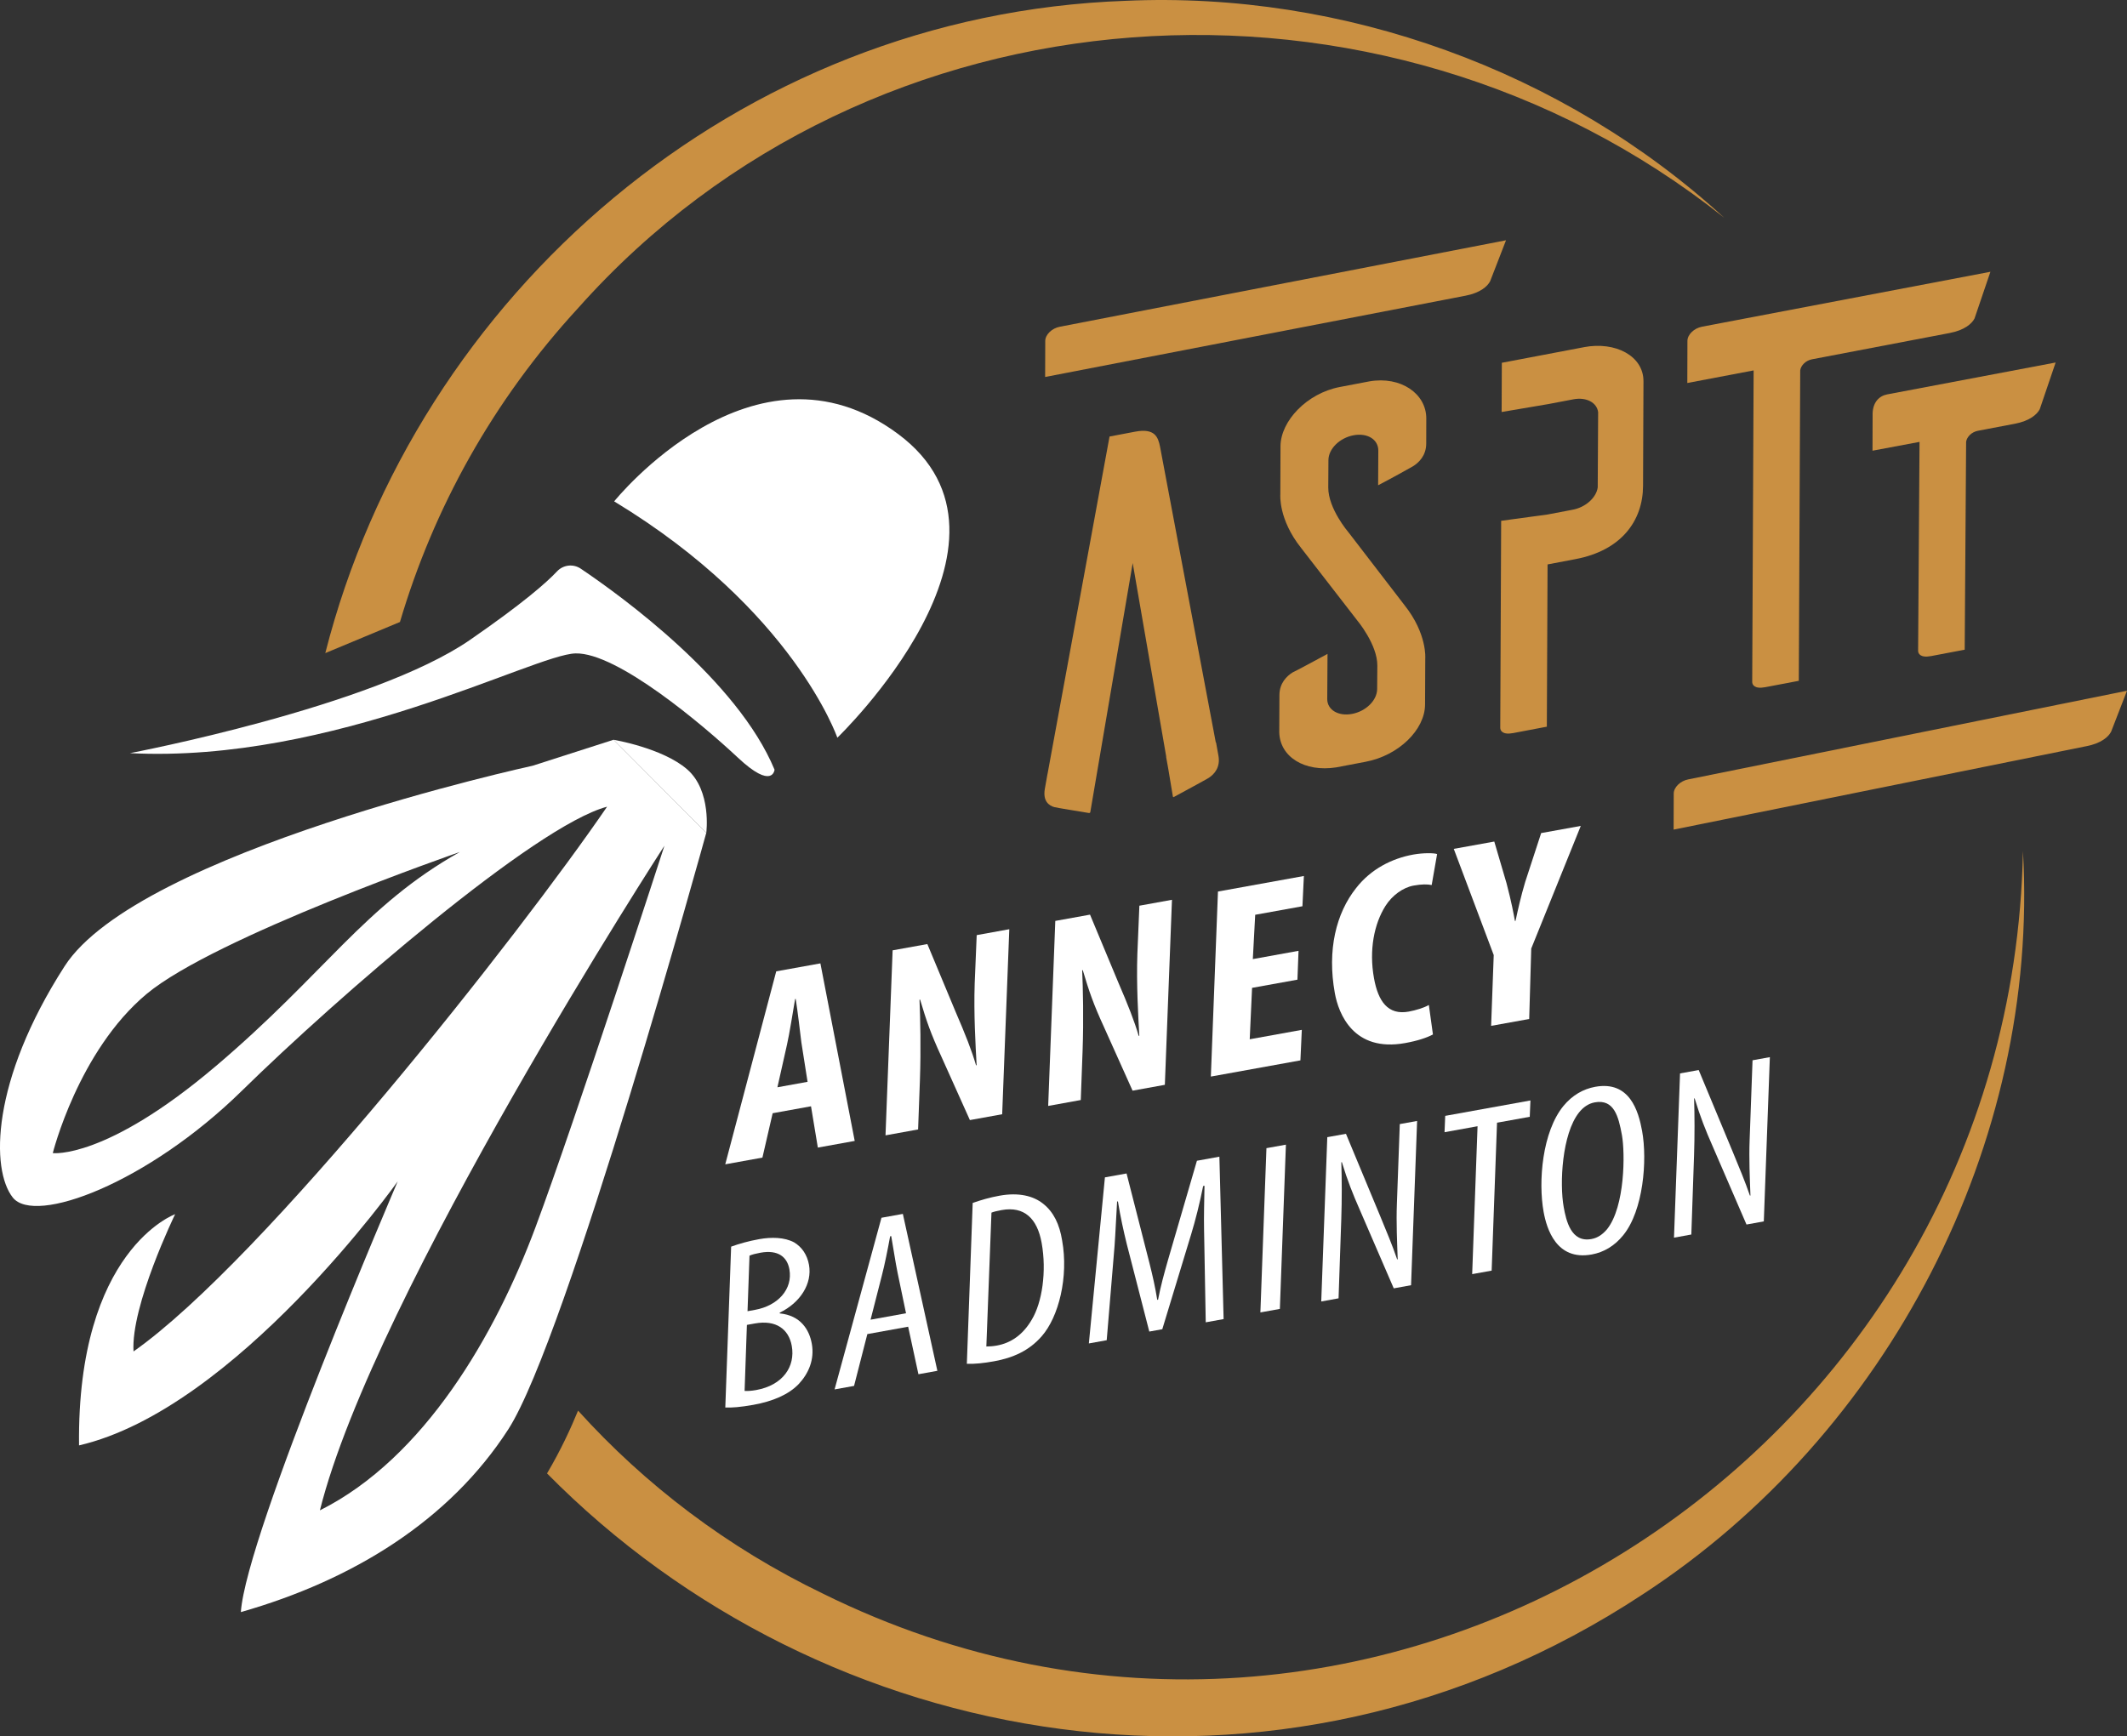 <?xml version="1.0" encoding="UTF-8"?>
<svg id="Calque_1" data-name="Calque 1" xmlns="http://www.w3.org/2000/svg" viewBox="0 0 915.02 747.19">
  <rect x="0" y="0" width="915.02" height="747.19" fill="#333333" stroke="none"/>
  <defs>
    <style>
      .cls-1 {
        fill: #ca9042;
      }

      .cls-2 {
        fill: #fff;
      }
    </style>
  </defs>
  <g>
    <path class="cls-2" d="M264.21,215.75s60.19-75.04,122.13-29.01c61.95,46.03-26.12,130.71-26.12,130.71,0,0-18.88-55-96.01-101.7Z"/>
    <path class="cls-2" d="M55.93,324.08s104.49-19.84,146.29-48.74c22.65-15.66,32.84-24.59,37.42-29.48,2.67-2.84,6.98-3.33,10.21-1.15,17.83,12.03,67.39,48.04,83.35,86.49,0,0-.73,8.92-15.77-5.18-15.04-14.1-51.91-45.28-69.83-44.85-17.92.43-104.04,47.38-191.68,42.92Z"/>
    <path class="cls-2" d="M263.94,318.33l-34.79,11.17s-169.65,36.93-201.38,86.31c-31.73,49.39-31.73,87.5-22.28,99.49,9.45,11.99,57.99-6.11,98.63-45.99,40.64-39.88,126.04-113.96,157.04-122.18-37.43,54.73-147.72,195.03-203.72,234.41-1.21-19.71,17.9-59.06,17.9-59.06,0,0-42.3,15.23-41.34,99.49,67.52-15.64,137.09-113.6,137.09-113.6,0,0-65.16,151.59-67.48,185.33,48.4-13.8,89.81-39.51,115.06-78.66,25.25-39.14,85.17-256.69,85.17-256.69h0l-39.9-40.03ZM92.78,458.81c-47.42,40.27-70.07,37.39-70.07,37.39,0,0,10.95-43.91,40.34-68.47,29.38-24.56,134.78-61.11,134.78-61.11-41.33,23.25-57.63,51.93-105.04,92.2ZM230.36,528.12c-17.22,46.17-47.74,99.28-92.74,121.8,23.31-93.31,148.21-286,148.21-286,0,0-38.25,118.03-55.47,164.2Z"/>
    <path class="cls-2" d="M303.84,358.36s2.39-18.06-8.22-27.29c-10.61-9.22-31.67-12.74-31.67-12.74"/>
  </g>
  <g>
    <path class="cls-1" d="M580.07,229.02s-8.7-10.12-8.66-19.24l.07-11.76c.02-4.89,4.84-9.59,10.77-10.71,5.93-1.13,10.72,1.74,10.69,6.63l-.08,14.88c5.38-2.8,13.3-7.19,15-8.18,2.55-1.59,5.67-4.63,5.69-9.75l.03-10.77c.05-10.67-10.93-18.37-24.49-16.01l-12.71,2.42c-14.13,2.69-25.47,14.62-25.52,25.52l-.07,20.77s-.9,10.61,8.93,22.96l24.14,31.18s8.7,10.34,8.66,19.46l-.08,10.07c-.02,4.89-4.84,9.59-10.77,10.71-5.93,1.13-10.72-1.74-10.7-6.41l.12-19.41c-5.1,2.75-13.3,7.19-15,7.96-2.55,1.59-5.67,4.63-5.69,9.74l-.07,16.01c.24,10.62,10.93,17.25,24.49,15.12l12.71-2.42c14.13-2.69,25.47-13.73,25.52-24.63l.09-19.79s.9-10.61-8.93-22.96l-24.14-31.4Z"/>
    <path class="cls-1" d="M725.92,146.68l-.05,18.13,28.53-5.42-.61,134.05c0,1.11.83,3.17,5.64,2.26l14.4-2.74.61-133.61c.29-2.05,2.28-4.21,5.11-4.75l59.13-11.29c6.49-1.23,9.61-4.05,10.75-6.27l6.83-20.09-124.1,23.64c-3.39.64-6.23,3.4-6.24,6.08Z"/>
    <path class="cls-1" d="M523.1,319.45l-.08.02-23.99-127.31c-.83-4.06-2.22-8.02-10.69-6.41l-11.02,2.09-26.71,145.37h-.02s-1.1,6.21-1.1,6.21c-.93,5.29,1.73,7.23,4.07,7.89,1.58.37,10.14,1.76,15.19,2.58l.06-.34.19.16,18.28-107.43,14.43,83.36-.06.02.86,4.76,2.09,12.53.14-.14.05.25c5.06-2.74,13.65-7.39,15.24-8.36,2.35-1.56,5.03-4.51,4.14-9.45l-1.04-5.8Z"/>
    <path class="cls-1" d="M805.59,178.28l-.05,15.66,20.23-3.79-.61,89.9c0,1.11.83,3.17,5.64,2.26l14.4-2.74.61-89.46c.29-2.05,2.28-4.21,5.11-4.75l15.82-3.01c6.49-1.23,9.61-4.05,10.75-6.27l6.83-20.09-72.5,13.73c-3.39.64-6.23,3.4-6.24,8.55Z"/>
    <path class="cls-1" d="M897.34,321.14l.1-.02c6.49-1.23,9.61-4.05,10.75-6.27l6.83-17.62-188.75,38.15c-3.39.64-6.23,3.4-6.24,6.08l-.05,15.53,177.36-35.86Z"/>
    <path class="cls-1" d="M630.2,127.3l.1-.02c6.49-1.23,9.61-4.05,10.75-6.27l6.83-17.62-191.98,37.22c-3.39.64-6.23,3.4-6.24,6.08l-.05,15.53,180.58-34.93Z"/>
    <path class="cls-1" d="M681.4,149.4l-35.32,6.71-.09,21.18,20.09-3.41,10.73-2.04c5.66-1.08,10.16,1.4,10.7,5.52l-.18,32.38c-.58,4.33-5.12,8.53-10.77,9.6l-10.73,2.04-20.04,2.73-.39,89.07c0,1.11.83,3.18,5.63,2.26l14.41-2.74.31-69.82,12.15-2.31c19.49-3.71,28.86-16.37,28.93-31.49l.18-45.01c.05-10.89-12.06-17.26-25.62-14.68Z"/>
  </g>
  <g>
    <path class="cls-2" d="M314.52,536.45c3.38-1.23,7.38-2.38,12.04-3.22,5.35-.97,10.9-.82,15.02,1.35,3.37,2,5.65,5.33,6.44,9.67,1.46,8.07-3.66,16.29-12.62,20.62l.06.3c8.93.89,12.68,6.97,13.77,13.03,1.24,6.86-1.4,12.85-5.63,17.37-4.35,4.54-11.15,7.44-19.53,8.95-5.47.99-9.38,1.28-12.05,1.14l2.51-69.21ZM320.33,598.53c1.22.09,3-.02,4.98-.38,11.52-2.08,16.91-10.14,15.3-19.02-1.28-7.06-6.61-11.3-15.92-9.62l-3.38.61-.99,28.41ZM321.58,564.23l3.26-.59c9.78-1.77,16.3-8.88,14.75-17.46-.95-5.24-4.78-8.51-12.46-7.12-1.86.34-3.59.76-4.7,1.27l-.85,23.9Z"/>
    <path class="cls-2" d="M373.12,574.09l-5.71,22.28-8.38,1.51,20.17-73.86,9.2-1.66,14.85,67.52-8.15,1.47-4.42-20.45-17.57,3.18ZM389.77,565.13l-3.64-17.47c-.99-4.82-1.8-10.61-2.73-15.75l-.47.08c-1.03,5.6-2.28,11.97-3.56,16.89l-4.86,19,15.25-2.76Z"/>
    <path class="cls-2" d="M418.43,517.65c3.5-1.25,7.5-2.4,11.57-3.13,8.27-1.49,14.56.08,18.78,3.48,4.49,3.56,7.01,8.83,8.13,15.72,2.86,15.84-1.49,32.98-8.76,41.27-5.47,6.3-12.49,9.34-20.52,10.79-4.42.8-8.55,1.23-11.7,1.07l2.51-69.21ZM424.32,579.41c1.2,0,2.87-.1,4.5-.4,5.94-1.07,11.2-4.52,15.05-11.16,4.44-7.36,6.46-20.76,4.23-33.06-1.88-10.39-7.43-15.85-17.21-14.08-2.21.4-3.35.71-4.37,1.1l-2.2,57.59Z"/>
    <path class="cls-2" d="M518.7,569.01l-.72-39.87c-.11-5.92.06-11.68.19-18.89l-.58.11c-1.51,7.57-3.34,14.77-5.15,20.73l-12.43,40.89-5.59,1.01-9.71-37.73c-1.39-5.69-2.64-11.3-3.79-18.28l-.35.06c-.47,7.38-.65,13.03-1.1,19.16l-3.37,40.51-7.68,1.39,6.91-71.46,9.31-1.68,9.91,38.83c1.3,5.18,2.42,10.09,3.29,15.55l.35-.06c1.11-5.82,2.64-11.31,4.26-17.02l12.46-42.77,9.66-1.75,1.82,69.88-7.68,1.39Z"/>
    <path class="cls-2" d="M553.19,492.56l-2.6,70.68-8.38,1.51,2.6-70.68,8.38-1.51Z"/>
    <path class="cls-2" d="M568.39,560.02l2.6-70.68,8.03-1.45,14.67,35.27c2.77,6.69,5.32,12.79,7.36,18.77l.23-.04c-.26-7.45-.66-15.61-.35-23.89l1.25-34.29,7.45-1.35-2.6,70.68-7.45,1.35-14.66-33.91c-2.85-6.46-5.26-12.49-7.65-20.38l-.24.04c.23,7.25.27,16.1-.02,24.48l-1.17,34.07-7.45,1.35Z"/>
    <path class="cls-2" d="M635.63,484.63l-14.2,2.57.29-7.03,36.66-6.63-.29,7.03-14.08,2.54-2.31,63.65-8.38,1.51,2.31-63.65Z"/>
    <path class="cls-2" d="M684.67,539.83c-15.13,2.73-19.31-11.09-20.62-18.35-2.37-13.11-.58-34.48,8.57-45.62,3.75-4.53,8.42-7.25,13.66-8.2,14.78-2.67,18.58,10.39,20.15,19.06,2.28,12.61.53,34.17-8.13,44.81-3.73,4.63-8.4,7.35-13.52,8.28l-.12.02ZM684.67,533.16c2.68-.48,4.8-2.01,6.69-4.23,7.73-9.73,7.77-32.76,6.39-40.43-1.48-8.17-3.42-15.63-11.69-14.14-2.68.49-4.92,2.03-6.78,4.36-7.34,9.24-8.41,30.58-6.59,40.67,1.06,5.85,3.14,15.37,11.87,13.79l.12-.02Z"/>
    <path class="cls-2" d="M720.14,532.58l2.6-70.68,8.03-1.45,14.67,35.26c2.77,6.69,5.31,12.79,7.36,18.77l.23-.04c-.27-7.45-.66-15.61-.35-23.9l1.25-34.29,7.45-1.35-2.6,70.68-7.45,1.35-14.66-33.91c-2.85-6.46-5.26-12.49-7.65-20.38l-.23.04c.23,7.25.27,16.1-.02,24.48l-1.17,34.07-7.45,1.35Z"/>
  </g>
  <g>
    <path class="cls-2" d="M332.39,479.04l-4.4,19.09-15.99,2.89,21.93-83.04,19-3.43,14.76,76.4-15.86,2.87-2.94-17.77-16.52,2.99ZM347.41,465.53l-2.67-17c-.58-4.7-1.53-12.98-2.43-18.68l-.26.05c-1.05,6.17-2.44,14.98-3.49,19.63l-4.12,18.34,12.97-2.35Z"/>
    <path class="cls-2" d="M380.94,488.56l3.06-79.62,14.94-2.7,12.19,29.24c4.19,9.68,6.95,16.69,8.75,22.93l.26-.05c-.47-8.6-1.28-22.06-.83-35.28l.86-20.69,14.02-2.54-3.06,79.62-13.89,2.51-12.23-27.23c-4.68-10.18-6.44-15.38-9.19-24.62l-.26.05c.35,7.91.66,20.88.18,34.69l-.78,21.14-14.02,2.54Z"/>
    <path class="cls-2" d="M450.92,475.9l3.06-79.62,14.94-2.7,12.19,29.24c4.19,9.68,6.94,16.69,8.75,22.93l.26-.05c-.47-8.6-1.28-22.06-.83-35.28l.86-20.69,14.02-2.54-3.06,79.62-13.89,2.51-12.23-27.23c-4.68-10.18-6.43-15.38-9.19-24.62l-.26.05c.35,7.91.66,20.88.18,34.69l-.78,21.14-14.02,2.54Z"/>
    <path class="cls-2" d="M558.16,421.56l-19.53,3.53-1.01,22.12,22.41-4.05-.6,13.13-38.53,6.97,3.06-79.62,36.96-6.69-.62,13.02-20.32,3.67-1.02,19.07,19.66-3.56-.47,12.4Z"/>
    <path class="cls-2" d="M616.43,445.15c-2.72,1.43-6.55,2.71-11.92,3.69-22.28,4.03-28.68-12.65-30.28-21.51-3.35-18.52.55-34.36,9.15-45.18,6.37-8.19,15.42-12.76,24.6-14.42,4.33-.78,9.08-.71,10.25-.21l-2.33,13.32c-1.83-.37-4.27-.4-7.8.24-4.46.81-9.14,4.12-12.09,8.76-4.84,7.68-7.14,18.89-4.92,31.15,1.79,9.89,5.99,15.93,14.9,14.32,3.14-.57,6.73-1.69,8.69-2.86l1.76,12.7Z"/>
    <path class="cls-2" d="M641.47,441.45l1.12-30.47-17.19-45.7,17.43-3.15,5.27,17.94c2.15,8.18,3.06,13.17,3.61,16.24l.26-.05c1.1-5.13,2.3-10.51,4.15-16.71l6.88-21.07,17.04-3.08-21.31,52.77-.88,30.31-16.38,2.96Z"/>
  </g>
  <path class="cls-1" d="M248.68,607.01c28.73,31.79,63.97,58.78,105.3,78.73,236.13,116.72,511.19-57.79,516.28-319.49h0c7.23,125.78-58.04,251-163.46,319.75-157.73,103.95-353.1,68.04-471.47-51.97,5.98-10.12,10.32-19.63,13.35-27.03Z"/>
  <path class="cls-1" d="M139.94,281.04C179.19,126.81,316.94,6.27,484.23.35c93.75-4.2,188.32,29.98,257.51,93.34C594.14-23.71,374.53-8.72,248.89,132.36c-37.04,40.22-62.42,86.58-76.83,135.29"/>
</svg>
